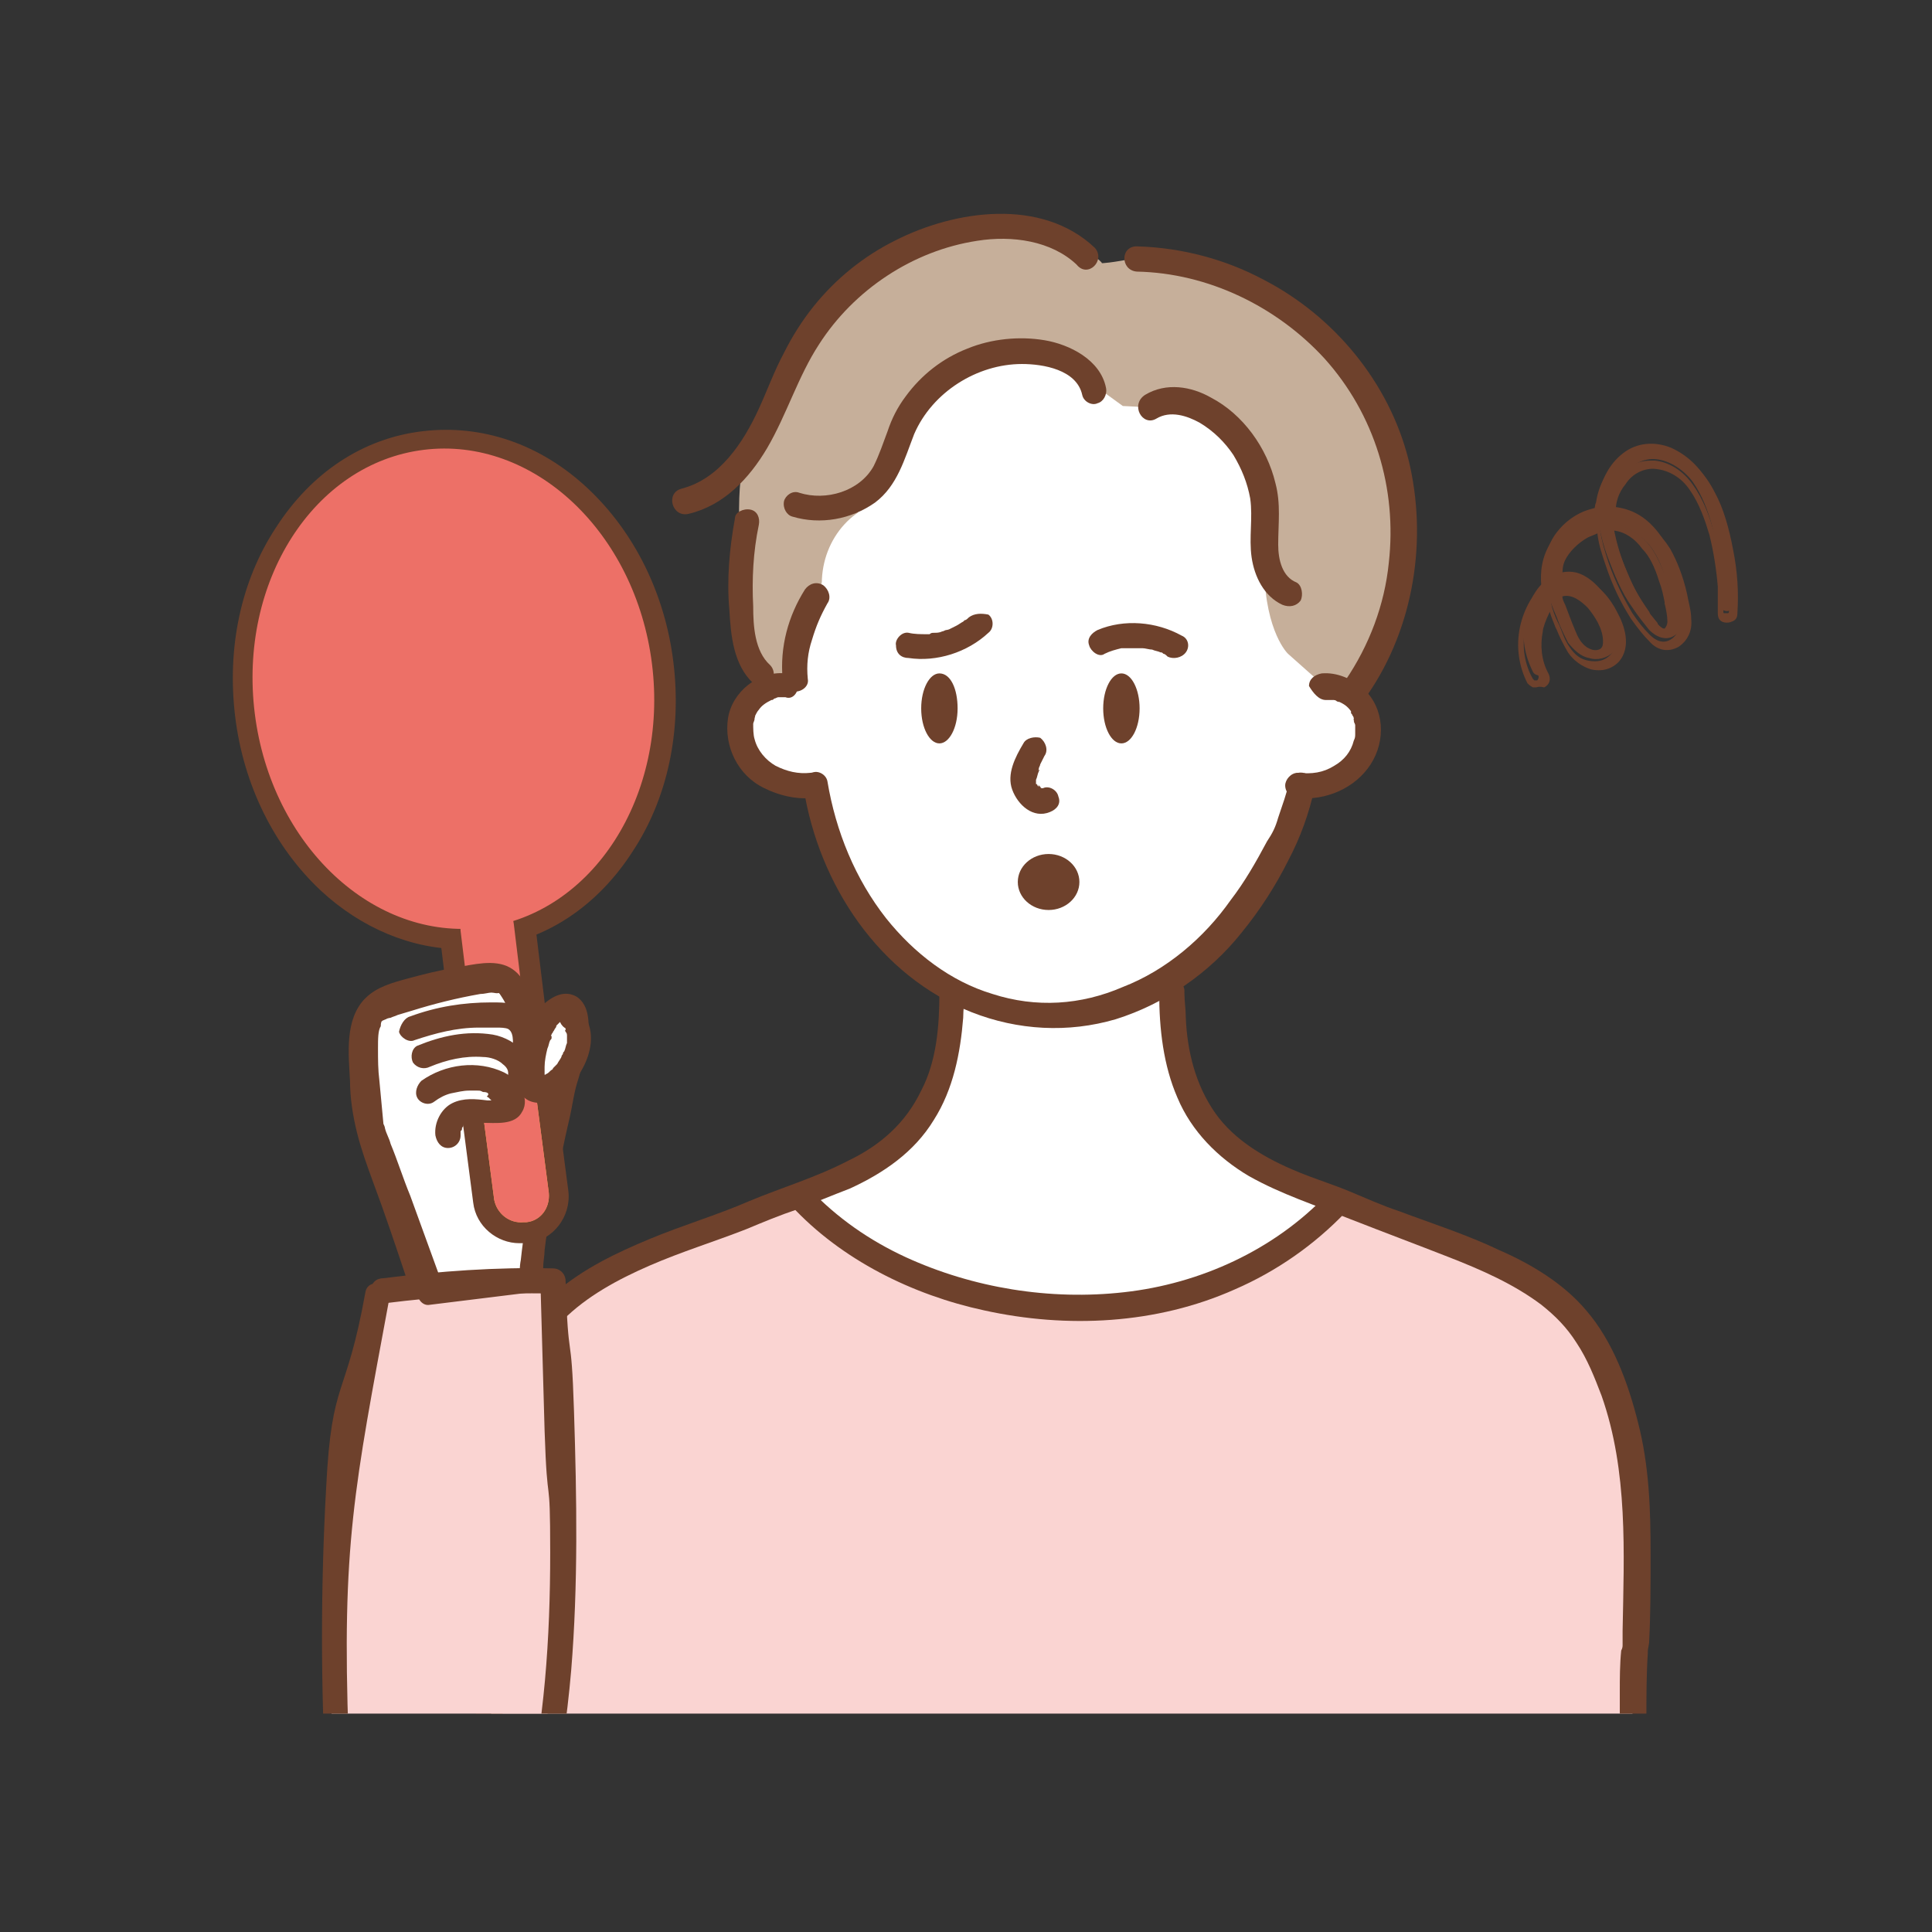 <?xml version="1.0" encoding="utf-8"?>
<!-- Generator: Adobe Illustrator 26.5.0, SVG Export Plug-In . SVG Version: 6.00 Build 0)  -->
<svg version="1.1" id="_イヤー_2" xmlns="http://www.w3.org/2000/svg" xmlns:xlink="http://www.w3.org/1999/xlink" x="0px"
	 y="0px" viewBox="0 0 138 138" style="enable-background:new 0 0 138 138;" xml:space="preserve">
<rect x="0" y="0" width="138" height="138" fill="#333333" stroke="none"/>
<style type="text/css">
	.st0{clip-path:url(#SVGID_00000039841864614030752050000005830611087541486729_);}
	.st1{fill:#C6AF9A;}
	.st2{fill:#FFFFFF;}
	.st3{fill:#FAD4D2;}
	.st4{fill:#6E412C;}
	.st5{fill-rule:evenodd;clip-rule:evenodd;fill:#ED7067;}
	.st6{fill-rule:evenodd;clip-rule:evenodd;fill:#F6B249;}
	.st7{fill:#ED7067;}
</style>
<g>
	<defs>
		<rect id="SVGID_1_" x="12.1" y="12.2" width="113.9" height="110.2"/>
	</defs>
	<clipPath id="SVGID_00000105410063212869143270000003369035316025102519_">
		<use xlink:href="#SVGID_1_"  style="overflow:visible;"/>
	</clipPath>
	<g style="clip-path:url(#SVGID_00000105410063212869143270000003369035316025102519_);">
		<g>
			<g>
				<path class="st1" d="M78.7,18.8c0.2-0.1-5.6-4.7-10.3-2.5c-4.7,2.1-9.2,4.3-10.6,7.2c-1.4,2.9-4.1,9.8-4.7,10.3
					c-0.7,0.5,0,10,0,10s-0.4,3.6,1.2,4.7c1.7,1.1,2.5,0,2.5,0l40.1,0.6c0,0,4.4-7.9,4-11.1c-0.3-3.2-1.5-11.2-5.5-13.8
					S83.4,18,81.3,18.4C79.3,18.8,78.7,18.8,78.7,18.8z"/>
			</g>
			<g>
				<path class="st2" d="M59.1,40.5l-3,8.6c0,0-5.1,0.8-2.9,4.6c2.2,3.8,5,2.5,5,2.5s1.9,10.5,7.6,13.3c5.7,2.7,11.7,5.4,16.9,1.1
					s9.1-9.8,10-12.7c0.9-2.9,0.3-1.7,0.3-1.7s5-0.4,5-2.2c0-1.8-0.2-4.9-3.3-4.9L92,46.7c0,0-1.6-1.5-1.7-6
					c-0.2-4.5-2.9-6.7-4.4-7.2c-1.5-0.5-3.7-0.2-3.7-0.2l-2-0.1l-2.2-1.6c0,0-0.4-2.5-3.6-2.3c-3.2,0.2-7.5,0.9-9.7,5
					c-2.2,4.2-1.8,4.6-2.9,5.1C60.7,40,59.1,40.5,59.1,40.5z"/>
			</g>
			<g>
				<ellipse class="st2" cx="64.2" cy="41.7" rx="5.5" ry="6"/>
			</g>
			<g>
				<path class="st2" d="M92,42.5c0,0-1.6-1.5-1.7-6c-0.2-4.5-2.9-6.7-4.4-7.2c-1.5-0.5-3.7-0.2-3.7-0.2l-2-0.1l-2.2-1.6
					c0,0-0.4-2.5-3.6-2.3c-3.2,0.2-7.5,0.9-9.7,5c-2.2,4.2-1.8,4.6-2.9,5.1c-1,0.6-2.6,1-2.6,1"/>
			</g>
			<g>
				<path class="st2" d="M68,70c0,0,0,8.1-2.6,10.5c-2.6,2.3-8.3,5-8.3,5l4.3,4c0,0,12.9,6.5,20.9,3.5c8-3,13.1-6.9,13.1-6.9
					s-7.6-2.7-9.2-5.8c-1.6-3-2.5-10.3-2.5-10.3S73.4,74.9,68,70z"/>
			</g>
			<g>
				<path class="st3" d="M57.1,85.5c0,0-16.5,5.1-18,8.3c-1.5,3.1-4.3,9.2-4.2,16.1c0,6.9,0.2,13.2,0.2,13.2h81.5l0.2-18.5
					c0,0-2.4-11.6-11.9-15C95.5,86,95.5,86,95.5,86s-2.1,4.1-7.6,5.5c-5.5,1.4-14.4,2.7-20.4,0.3C61.5,89.5,57.1,85.5,57.1,85.5z"/>
			</g>
			<g>
				<path class="st4" d="M67.1,70.9c0,2.4-0.2,4.9-1.3,7c-1.1,2.3-2.9,3.9-5.2,5c-2.3,1.2-4.7,1.9-7.1,2.9c-2.3,1-4.7,1.7-7.1,2.7
					c-2.4,1-4.7,2.1-6.7,3.8c-2.2,1.9-3.5,4.5-4.4,7.2c-1.8,5.5-1.6,11.4-1.4,17c0,0.4,0,0.8,0,1.1c0,0.1,0,0.3,0.1,0.4
					c0,0.1,0,0.3,0,0c0-0.2,0,0,0,0.1c0,0.2,0,0.3,0,0.5c0,0.7,0,1.5,0,2.2c0,0.7,0,1.3,0,2c0,1.2,1.9,1.2,1.9,0
					c0-1.6,0-3.2-0.1-4.7c0-0.2,0-0.4-0.1-0.6c0-0.1,0,0.3,0,0.2c0,0,0-0.1,0-0.1c0-0.1,0-0.3,0-0.4c-0.1-2-0.1-4.1-0.1-6.2
					c0-3.1,0.1-6.2,0.9-9.2c0.7-2.7,1.7-5.6,3.7-7.5c1.7-1.7,3.9-2.9,6.2-3.9c2.3-1,4.6-1.7,6.9-2.6c1.2-0.5,2.4-1,3.6-1.4
					c1.3-0.5,2.5-1,3.8-1.5c2.4-1.1,4.6-2.6,6-4.9c1.4-2.2,1.9-4.8,2.1-7.3c0-0.6,0.1-1.2,0.1-1.8C69,69.7,67.1,69.7,67.1,70.9
					L67.1,70.9z"/>
			</g>
			<g>
				<path class="st4" d="M82.8,70.9c0,2.6,0.3,5.2,1.3,7.5c1,2.4,2.9,4.3,5.1,5.6c2.3,1.3,4.8,2.1,7.3,3.1c2.3,0.9,4.7,1.8,7,2.7
					c2.3,0.9,4.6,1.9,6.6,3.4c1,0.8,1.8,1.6,2.5,2.7c0.8,1.2,1.3,2.5,1.8,3.8c1.9,5.4,1.6,11.2,1.5,16.8c0,0.4,0,0.8,0,1.1
					c0,0,0,0.1,0,0.1c0,0.2,0-0.3,0-0.2c0,0.1,0,0.2-0.1,0.4c-0.1,1-0.1,2-0.1,2.9c0,0.7,0,1.3,0,2c0,1.2,1.8,1.2,1.9,0
					c0-1.6,0-3.2,0.1-4.7c0-0.1,0-0.4,0-0.1c0,0.2,0,0,0,0c0-0.3,0.1-0.5,0.1-0.8c0.1-2,0.1-4.1,0.1-6.2c0-3.2-0.1-6.3-0.9-9.4
					c-0.7-2.8-1.8-5.8-3.7-8c-1.6-1.9-3.9-3.3-6.2-4.3c-2.3-1.1-4.8-1.9-7.2-2.8c-1.2-0.4-2.3-0.9-3.5-1.4c-1.2-0.5-2.5-0.9-3.7-1.4
					c-2.2-0.9-4.5-2.2-5.9-4.2c-1.4-2-2-4.4-2.1-6.8c0-0.6-0.1-1.2-0.1-1.8C84.7,69.7,82.8,69.7,82.8,70.9L82.8,70.9z"/>
			</g>
			<g>
				<path class="st4" d="M56.5,86.1c3.6,3.9,8.7,6.4,13.8,7.5c5.9,1.3,12.3,1,17.9-1.5c3-1.3,5.7-3.2,7.9-5.5
					c0.8-0.9-0.5-2.2-1.3-1.3c-3.8,4-9.1,6.4-14.5,7C75,92.9,69.5,92,64.7,89.8c-2.6-1.2-4.9-2.8-6.9-4.9
					C57,83.9,55.7,85.3,56.5,86.1L56.5,86.1z"/>
			</g>
			<g>
				<path class="st4" d="M94.7,50c0.1,0,0.2,0,0.3,0c0,0,0.3,0,0.2,0c0.1,0,0.2,0,0.3,0.1c0,0,0.3,0.1,0.1,0
					c0.4,0.2,0.6,0.3,0.9,0.7c0-0.1,0,0,0,0.1c0,0.1,0.1,0.1,0.1,0.2c0.1,0.1,0.1,0.2,0.1,0.3c-0.1-0.1,0.1,0.2,0,0.1
					c0,0.1,0.1,0.2,0.1,0.3c0,0.1,0,0.1,0,0.1c0,0.1,0,0.1,0,0.2c0,0.1,0,0.2,0,0.3c0,0.2,0,0.3-0.1,0.5c-0.2,0.8-0.7,1.4-1.4,1.8
					c-0.8,0.5-1.6,0.6-2.6,0.5c-0.5,0-0.9,0.5-0.9,0.9c0,0.5,0.4,0.9,0.9,0.9c2,0.2,4.1-0.7,5.2-2.4c1.1-1.7,1-4-0.5-5.4
					c-0.8-0.7-1.9-1.2-3-1.1c-0.5,0.1-0.9,0.4-0.9,0.9C93.8,49.5,94.2,50,94.7,50L94.7,50z"/>
			</g>
			<g>
				<path class="st4" d="M56.1,48.1c-1.9-0.2-3.8,1.3-4.1,3.2c-0.3,2,0.7,4.1,2.6,5c1,0.5,2.2,0.8,3.3,0.7c0.5,0,0.9-0.4,0.9-0.9
					c0-0.5-0.4-1-0.9-0.9c-0.9,0.1-1.7-0.1-2.5-0.5c-0.7-0.4-1.3-1.1-1.5-1.9c-0.1-0.3-0.1-0.8-0.1-1.1c0-0.1,0.1-0.2,0.1-0.4
					c0,0,0.1-0.3,0-0.1c0.1-0.2,0.2-0.4,0.3-0.5c0.2-0.3,0.5-0.5,0.9-0.7c0.1,0,0.1,0,0,0c0.1,0,0.1,0,0.2-0.1
					c0.1,0,0.2-0.1,0.3-0.1c-0.2,0,0.1,0,0.1,0c0.1,0,0.3,0,0.4,0C56.6,50,57,49.5,57,49C57,48.5,56.6,48.2,56.1,48.1L56.1,48.1z"/>
			</g>
			<g>
				<path class="st4" d="M73.1,53.1c-0.6,1-1.2,2.2-0.8,3.3c0.4,1.1,1.5,2.1,2.7,1.6c0.5-0.2,0.8-0.6,0.6-1.1
					c-0.1-0.5-0.7-0.8-1.1-0.6c0,0-0.1,0-0.1,0c-0.2,0,0.1,0,0.1,0c0,0-0.1,0-0.1,0c-0.1,0,0.2,0.1,0.1,0c0,0-0.1,0-0.1,0
					c-0.1,0,0.2,0.1,0.1,0c0,0-0.1,0-0.1,0c-0.1,0-0.1-0.1,0,0c-0.1-0.1-0.1-0.1-0.2-0.2c-0.1-0.1,0,0,0,0.1c0,0-0.1-0.1-0.1-0.1
					c0,0,0-0.1-0.1-0.1c0,0-0.1-0.2,0,0c0.1,0.1,0,0,0,0c0,0,0-0.1,0-0.1c0-0.1,0-0.1,0,0.1c0,0,0-0.1,0-0.1c0-0.1,0-0.1,0-0.2
					c0-0.1,0-0.1,0,0c0.1-0.2,0.1-0.4,0.2-0.6c0,0,0.1-0.2,0-0.1c-0.1,0.1,0,0,0-0.1c0-0.1,0.1-0.2,0.1-0.3c0.1-0.2,0.2-0.4,0.3-0.6
					c0.3-0.4,0.1-1-0.3-1.3C73.9,52.6,73.3,52.7,73.1,53.1L73.1,53.1z"/>
			</g>
			<g>
				<path class="st4" d="M69.2,44.1c-0.1,0.1-0.2,0.2-0.3,0.2c0,0-0.1,0.1-0.1,0.1c0.1-0.1,0.1-0.1,0,0c-0.2,0.1-0.3,0.2-0.5,0.3
					c-0.2,0.1-0.4,0.2-0.6,0.3c0.2-0.1,0,0-0.1,0c-0.1,0-0.2,0.1-0.3,0.1c-0.2,0.1-0.4,0.1-0.6,0.1c-0.1,0-0.2,0-0.3,0.1
					c-0.1,0-0.1,0,0,0c-0.1,0-0.1,0-0.2,0c-0.4,0-0.9,0-1.3-0.1c-0.5-0.1-1,0.5-0.9,0.9c0,0.6,0.4,0.9,0.9,0.9
					c2,0.3,4.2-0.4,5.7-1.8c0.4-0.3,0.4-1,0-1.3C70.1,43.8,69.6,43.8,69.2,44.1L69.2,44.1z"/>
			</g>
			<g>
				<path class="st4" d="M68.4,50.6c0,1.4-0.6,2.5-1.3,2.5c-0.7,0-1.3-1.1-1.3-2.5c0-1.4,0.6-2.5,1.3-2.5
					C67.9,48.1,68.4,49.2,68.4,50.6z"/>
			</g>
			<g>
				<path class="st4" d="M84.4,45.4c-1.8-1-4.1-1.2-6-0.4c-0.4,0.2-0.8,0.6-0.6,1.1c0.1,0.4,0.7,0.9,1.1,0.6
					c0.4-0.2,0.8-0.3,1.2-0.4c0.1,0,0.1,0,0.2,0c-0.1,0-0.1,0,0,0c0.1,0,0.2,0,0.3,0c0.2,0,0.4,0,0.6,0c0.1,0,0.2,0,0.3,0
					c0,0,0.3,0,0.1,0c0.2,0,0.5,0.1,0.7,0.1c0.2,0.1,0.4,0.1,0.6,0.2c0.1,0,0.1,0,0,0c0.1,0,0.1,0,0.2,0.1c0.1,0,0.2,0.1,0.3,0.2
					c0.4,0.2,1,0.1,1.3-0.3C85,46.2,84.9,45.6,84.4,45.4L84.4,45.4z"/>
			</g>
			<g>
				<ellipse class="st4" cx="80.1" cy="50.6" rx="1.3" ry="2.5"/>
			</g>
			<g>
				<ellipse class="st4" cx="74.9" cy="63" rx="2.2" ry="2"/>
			</g>
			<g>
				<path class="st4" d="M92.1,55.8c-0.2,0.9-0.5,1.7-0.8,2.6c-0.2,0.7-0.4,1.1-0.8,1.7c-0.8,1.5-1.6,2.9-2.6,4.2
					c-1.9,2.7-4.6,5-7.7,6.2C77.2,71.8,74,72,70.9,71c-3-0.9-5.6-2.9-7.6-5.4c-2.2-2.8-3.6-6.2-4.2-9.8c-0.1-0.5-0.7-0.8-1.1-0.6
					c-0.5,0.1-0.7,0.6-0.6,1.1c1.1,6.9,5.4,13.4,12,16c3.3,1.3,6.9,1.5,10.3,0.5c3.5-1.1,6.7-3.3,9-6.2c1.3-1.6,2.4-3.3,3.3-5.1
					c0.9-1.7,1.5-3.4,1.9-5.2C94.1,55.2,92.4,54.7,92.1,55.8L92.1,55.8z"/>
			</g>
			<g>
				<path class="st4" d="M79,27.7c-0.4-2-2.6-3.1-4.4-3.4c-1.8-0.3-3.8-0.1-5.5,0.6c-1.8,0.7-3.3,1.9-4.4,3.4
					c-0.6,0.8-1,1.6-1.3,2.5c-0.3,0.8-0.6,1.7-1,2.5c-1,1.8-3.4,2.5-5.3,1.9c-0.5-0.2-1,0.2-1.1,0.6c-0.1,0.5,0.2,1,0.6,1.1
					c2,0.6,4.2,0.2,5.9-1c1.6-1.2,2.1-3.1,2.8-4.9c1.3-3,4.5-5,7.7-5c1.5,0,3.9,0.4,4.3,2.2c0.1,0.5,0.7,0.8,1.1,0.6
					C78.8,28.7,79.1,28.2,79,27.7L79,27.7z"/>
			</g>
			<g>
				<path class="st4" d="M82.6,29.9c1-0.6,2.2-0.2,3.1,0.3c1,0.6,1.8,1.4,2.4,2.3c0.6,1,1,2,1.2,3.1c0.2,1.4-0.1,2.8,0.1,4.2
					c0.2,1.4,0.9,2.8,2.2,3.4c0.5,0.2,1,0.1,1.3-0.3c0.2-0.4,0.1-1.1-0.3-1.3c-1-0.4-1.3-1.6-1.3-2.7c0-1.5,0.2-2.9-0.2-4.4
					c-0.6-2.5-2.3-4.9-4.6-6.1c-1.4-0.8-3.2-1.1-4.7-0.2C80.7,28.9,81.6,30.5,82.6,29.9L82.6,29.9z"/>
			</g>
			<g>
				<path class="st4" d="M78.2,17.7c-3.8-3.6-10-2.7-14.3-0.5c-2.2,1.1-4.2,2.7-5.8,4.7c-0.8,1-1.5,2.1-2.1,3.3
					c-0.7,1.3-1.2,2.7-1.8,4c-1.1,2.4-2.8,5-5.5,5.7c-1.2,0.3-0.7,2.1,0.5,1.8c2.5-0.6,4.3-2.5,5.6-4.7c1.4-2.4,2.2-5.1,3.7-7.4
					c2.5-3.9,6.7-6.7,11.3-7.4c2.5-0.4,5.3,0,7.1,1.7C77.7,19.9,79,18.6,78.2,17.7L78.2,17.7z"/>
			</g>
			<g>
				<path class="st4" d="M55,47.5c-1.1-1-1.2-2.8-1.2-4.2c-0.1-1.9,0-3.9,0.4-5.8c0.1-0.5-0.1-1-0.6-1.1c-0.5-0.1-1.1,0.2-1.1,0.6
					c-0.4,2.2-0.6,4.4-0.4,6.6c0.1,1.8,0.3,3.9,1.7,5.2c0.4,0.3,0.9,0.4,1.3,0C55.3,48.5,55.4,47.9,55,47.5L55,47.5z"/>
			</g>
			<g>
				<path class="st4" d="M81.2,19.4c5.1,0.1,10,2.5,13.4,6.2c3.6,4,5.2,9.3,4.6,14.6c-0.3,3-1.4,5.9-3.1,8.4c-0.3,0.4-0.1,1,0.3,1.3
					c0.5,0.3,1,0.1,1.3-0.3c3.3-4.8,4.3-11.1,2.9-16.8c-1.4-5.5-5.3-10.2-10.3-12.8c-2.8-1.5-5.9-2.3-9-2.4
					C80,17.5,80,19.3,81.2,19.4L81.2,19.4z"/>
			</g>
			<g>
				<path class="st4" d="M57.5,42.1c-1.2,1.9-1.8,4.1-1.6,6.4c0,0.5,0.4,1,0.9,0.9c0.5,0,1-0.4,0.9-0.9c-0.1-1,0-1.9,0.3-2.8
					c0.3-1,0.6-1.7,1.1-2.6c0.3-0.4,0.1-1-0.3-1.3C58.3,41.5,57.8,41.7,57.5,42.1L57.5,42.1z"/>
			</g>
		</g>
	</g>
	<g style="clip-path:url(#SVGID_00000105410063212869143270000003369035316025102519_);">
		<polygon class="st3" points="38.8,128.2 40,106 39.4,92.3 27.4,91.3 24.4,101.2 24.2,114.5 23.3,128.2 		"/>
	</g>
	<g style="clip-path:url(#SVGID_00000105410063212869143270000003369035316025102519_);">
		<g>
			<g>
				<g>
					<path class="st4" d="M33,67.8c-3.6,0-7.2-1.5-10.1-4.2c-3.3-3.1-5.5-7.5-6.1-12.4c-0.6-4.9,0.4-9.7,2.9-13.5
						c2.5-3.9,6.2-6.4,10.5-6.9c4.2-0.5,8.4,0.9,11.8,4.1c3.3,3.1,5.5,7.5,6.1,12.4l0,0c0.6,4.9-0.4,9.7-2.9,13.5
						c-2.5,3.9-6.2,6.4-10.5,6.9C34.2,67.7,33.6,67.8,33,67.8z M31.8,33.5c-0.4,0-0.9,0-1.3,0.1c-3.3,0.4-6.3,2.4-8.4,5.6
						c-2.1,3.3-3,7.4-2.4,11.6s2.4,8,5.2,10.6c2.8,2.6,6.1,3.8,9.5,3.3c3.3-0.4,6.3-2.4,8.4-5.6c2.1-3.3,3-7.4,2.4-11.6l0,0
						c-0.5-4.2-2.4-8-5.2-10.6C37.5,34.7,34.7,33.5,31.8,33.5z"/>
				</g>
				<g>
					<path class="st4" d="M35.4,76.8c-1.5,0-2.9-1.2-3.1-2.7l-0.9-7.4c-0.2-1.7,1-3.3,2.7-3.5l0.6-0.1c0.8-0.1,1.6,0.1,2.3,0.6
						c0.7,0.5,1.1,1.2,1.2,2.1l0.9,7.4c0.2,1.7-1,3.3-2.7,3.5l-0.6,0.1C35.7,76.8,35.6,76.8,35.4,76.8z M35.1,66.1
						C35.1,66.1,35.1,66.1,35.1,66.1l-0.6,0.1c-0.1,0-0.2,0.1-0.2,0.2l0.9,7.4c0,0.1,0.1,0.2,0.2,0.2l0.6-0.1l0,0
						c0.1,0,0.2-0.1,0.2-0.2l-0.9-7.4C35.3,66.1,35.2,66.1,35.1,66.1z"/>
				</g>
			</g>
			<g>
				<g>
					
						<ellipse transform="matrix(0.992 -0.124 0.124 0.992 -5.857 4.406)" class="st5" cx="32.4" cy="49.2" rx="14.3" ry="17.2"/>
				</g>
				<g>
					<path class="st5" d="M36.2,75.2l-0.6,0.1c-0.9,0.1-1.7-0.5-1.8-1.4l-0.9-7.4c-0.1-0.9,0.5-1.7,1.4-1.8l0.6-0.1
						c0.9-0.1,1.7,0.5,1.8,1.4l0.9,7.4C37.8,74.3,37.1,75.1,36.2,75.2z"/>
				</g>
			</g>
		</g>
		<g>
			<polygon class="st2" points="35.6,69.2 37.7,73.4 40.4,71.3 41.3,72.4 40.4,77 37.8,91.4 30.5,91.7 26.3,79.4 26.3,71.9 			"/>
		</g>
		<g>
			<g>
				<path class="st4" d="M29.9,92.4c-0.8-2-1.5-4.1-2.3-6.1c-0.5-1.3-1-2.7-1.5-4c-0.2-0.6-0.5-1.2-0.6-1.8
					c-0.1-1.1-0.2-2.1-0.3-3.2c-0.1-1.5-0.2-3.2,0.2-4.7c0.2-0.6,0.4-1.1,0.9-1.4c0.6-0.3,1.2-0.5,1.8-0.7c1.7-0.5,3.5-1,5.2-1.3
					c0.7-0.1,1.4-0.3,2.2-0.3c0.8,0,1.3,0.6,1.7,1.3c0.7,1.3,1.1,2.7,1.4,4.1c-0.5-0.1-1.1-0.1-1.6-0.2c0.7-1.2,2.5-3.9,4.2-2.9
					c0.9,0.6,0.9,1.9,0.8,2.9c-0.1,1-0.4,2-0.7,3c-0.3,0.9-0.4,1.8-0.6,2.7c-0.5,2.1-0.9,4.2-1.3,6.3c-0.2,1.1-0.4,2.3-0.5,3.2
					c0,0.4-0.1,0.8-0.1,1.2c0,0.2,0,0.3,0,0.5c0,0.1,0,0.1,0,0.2c0,0,0-0.2,0,0c0.1,0.6-0.3,1-0.8,1.1c-2.4,0.3-4.9,0.6-7.3,0.9
					c-0.5,0.1-0.9-0.4-0.9-0.9c0-0.5,0.4-0.8,0.9-0.9c2.4-0.3,4.9-0.6,7.3-0.9c-0.3,0.4-0.6,0.7-0.8,1.1c-0.1-0.5-0.1-1.1,0-1.6
					c0.1-0.9,0.2-1.8,0.4-2.6c0.3-2.1,0.8-4.1,1.2-6.1c0.3-1.4,0.6-2.7,0.9-4.1c0.3-1.2,0.7-2.3,0.8-3.5c0-0.2,0-0.6,0-0.6
					c0,0-0.1-0.3,0-0.1c0-0.2-0.1-0.1,0,0c-0.2-0.1,0.1,0,0.2,0c0,0-0.1,0.1,0,0c-0.2,0.1-0.3,0.2-0.5,0.4c-0.6,0.5-1,1.2-1.4,1.8
					c-0.4,0.6-1.4,0.5-1.6-0.2c-0.3-1.1-0.6-2.1-1-3.1c-0.1-0.3-0.3-0.6-0.5-0.9c-0.1-0.1,0-0.1,0,0c0,0-0.1-0.1-0.2-0.2
					c0,0,0.1,0.1,0.2,0.1c-0.2,0.1-0.4,0-0.6,0c-0.2,0-0.5,0.1-0.8,0.1c-1.7,0.3-3.3,0.7-4.9,1.2c-0.3,0.1-0.7,0.2-1,0.3
					c-0.2,0.1-0.3,0.1-0.5,0.2c-0.1,0-0.4,0.1-0.3,0.1c-0.1,0-0.2,0.1-0.3,0.1c-0.2,0.1,0,0,0.1-0.1c0,0-0.2,0.3-0.1,0.1
					c-0.1,0.1-0.1,0.3-0.1,0.4C27,73.6,27,74.2,27,74.9c0,0.8,0,1.5,0.1,2.3c0.1,1.1,0.2,2.1,0.3,3.2c0,0.2-0.1-0.2,0-0.1
					c0,0,0.1,0.2,0.1,0.3c0.1,0.4,0.3,0.7,0.4,1.1c0.5,1.2,0.9,2.5,1.4,3.7c0.8,2.2,1.6,4.4,2.4,6.6C32,93,30.3,93.4,29.9,92.4z"/>
			</g>
			<g>
				<path class="st4" d="M29.1,91.5c-0.8-2.4-1.6-4.8-2.5-7.2c-0.4-1.1-0.8-2.2-1.1-3.4c-0.3-1.2-0.5-2.5-0.5-3.7
					c-0.1-1.9-0.4-4.4,1.1-5.9c0.8-0.8,1.9-1.1,3-1.4c1.1-0.3,2.3-0.6,3.5-0.8c1.2-0.2,2.7-0.6,3.8,0c1.1,0.6,1.5,1.9,1.6,3.1
					c0.1,0.5-0.1,0.9-0.6,1.1c-0.4,0.1-1-0.1-1.1-0.6c-0.1-0.7-0.2-1.9-1-2.1c-0.4-0.1-0.9,0-1.3,0.1c-0.5,0.1-1,0.2-1.5,0.3
					c-1,0.2-2,0.4-3,0.7c-0.8,0.2-1.8,0.4-2.3,1.1c-0.4,0.6-0.5,1.4-0.5,2.1c0,1,0.1,2,0.2,3C27,80,27.7,82,28.4,84
					c0.8,2.4,1.6,4.7,2.4,7.1C31.1,92.1,29.4,92.6,29.1,91.5L29.1,91.5z"/>
			</g>
		</g>
		<g>
			<path class="st4" d="M27.4,91.3c4-0.5,8-0.8,12.1-0.7c0.5,0,0.9,0.4,0.9,0.9c0.2,6.4,0.4,3,0.6,9.3c0.2,6.2,0.3,12.4-0.2,18.5
				c-0.3,3.5-0.8,6.9-1.6,10.3c-0.3,1.1-1.9,0.6-1.7-0.5c1.4-6,1.8-12.1,1.8-18.2c0-6.2-0.2-2.6-0.4-8.7c-0.1-3.6-0.2-7.2-0.3-10.7
				c0.3,0.3,0.6,0.6,0.9,0.9c-4-0.1-8.1,0.2-12.1,0.7c-0.5,0.1-0.9-0.4-0.9-0.9C26.5,91.6,26.9,91.3,27.4,91.3L27.4,91.3z"/>
		</g>
		<g>
			<path class="st4" d="M23.3,127.6c-0.4-7.1-0.4-14.3,0-21.4c0.4-7.9,1.4-6.1,2.8-13.9c0.2-1.1,1.9-0.6,1.7,0.5l0,0
				c-2.5,13.5-3.4,17.6-2.9,31.4"/>
		</g>
		<g>
			<g>
				<g>
					<path class="st4" d="M37.1,88.8c-1.6,0-3.1-1.2-3.3-2.9l-1.2-9.2c-0.2-1.8,1.1-3.5,2.9-3.7l0.2,0c1.8-0.2,3.5,1.1,3.7,2.9
						l1.2,9.2c0.2,1.8-1.1,3.5-2.9,3.7l-0.2,0C37.4,88.8,37.2,88.8,37.1,88.8z M36.2,75.9C36.2,75.9,36.1,75.9,36.2,75.9l-0.3,0
						c-0.1,0-0.2,0.1-0.2,0.1c0,0.1-0.1,0.1-0.1,0.3l1.2,9.2c0,0.1,0.1,0.2,0.1,0.2c0.1,0,0.1,0.1,0.3,0.1l0.2,0
						c0.1,0,0.2-0.1,0.2-0.1c0-0.1,0.1-0.1,0.1-0.3l-1.2-9.2C36.5,76,36.4,75.9,36.2,75.9z"/>
				</g>
			</g>
			<g>
				<g>
					<path class="st6" d="M37.6,87.3l-0.2,0c-1,0.1-1.9-0.6-2.1-1.6l-1.2-9.2c-0.1-1,0.6-1.9,1.6-2.1l0.2,0c1-0.1,1.9,0.6,2.1,1.6
						l1.2,9.2C39.3,86.3,38.6,87.2,37.6,87.3z"/>
				</g>
			</g>
			<g>
				<g>
					<path class="st7" d="M37.6,87.3l-0.2,0c-1,0.1-1.9-0.6-2.1-1.6l-1.2-9.2c-0.1-1,0.6-1.9,1.6-2.1l0.2,0c1-0.1,1.9,0.6,2.1,1.6
						l1.2,9.2C39.3,86.3,38.6,87.2,37.6,87.3z"/>
				</g>
			</g>
		</g>
		<g>
			<path class="st2" d="M29.6,72.5c1.5-1.1,3.3-1.1,5-1c0.8,0.1,1.7,0.2,2.4,0.7c0.7,0.5,0.3,2,0.2,3.1c-0.1,0.8-0.8,1.2-1,2
				c-0.1,0.5,1.2,0.5,1,1C37,79,36.6,79.6,36,79.6c-0.5,0-1.1-0.1-1.6-0.2c-2-0.2-3.9,1-5.8,0.9c-0.2,0-0.3,0-0.4-0.1
				c-0.2-0.2-0.3-0.6-0.3-1c-0.1-1.3-0.3-2.6-0.2-3.9c0.1-1.3,1.2-1.8,1.8-2.8"/>
		</g>
		<g>
			<path class="st4" d="M29.8,74.7c1.7-0.7,3.5-1.1,5.4-0.8c1.7,0.3,3.4,1.9,2.7,3.7c-0.2,0.4-0.6,0.7-1.1,0.6
				c-0.4-0.1-0.8-0.6-0.6-1.1c0.2-0.5,0.1-0.8-0.3-1.1c-0.3-0.3-0.9-0.5-1.4-0.5c-1.3-0.1-2.6,0.2-3.8,0.7c-0.4,0.2-0.9,0.1-1.2-0.3
				C29.3,75.5,29.4,74.9,29.8,74.7L29.8,74.7z"/>
		</g>
		<g>
			<path class="st4" d="M29.3,72.6c1.9-0.7,3.8-1,5.8-1c1,0,2,0,2.7,0.8c0.7,0.8,0.7,1.8,0.6,2.8c-0.1,0.5-0.4,0.9-0.9,0.9
				c-0.4,0-0.9-0.4-0.9-0.9c0-0.4,0.2-1.4-0.3-1.7c-0.2-0.1-0.6-0.1-0.8-0.1c-0.4,0-0.8,0-1.3,0c-1.6,0-3.1,0.4-4.6,0.9
				c-0.4,0.2-1-0.2-1.1-0.6C28.6,73.2,28.9,72.7,29.3,72.6L29.3,72.6z"/>
		</g>
		<g>
			<path class="st4" d="M30.1,77.2c1.7-1.2,4-1.5,5.9-0.6c1,0.5,1.9,1.8,1.3,2.8c-0.5,1-1.9,0.8-2.9,0.8c-0.3,0-0.5,0-0.8,0
				c-0.1,0,0,0,0,0c-0.1,0-0.1,0-0.2,0c0,0-0.1,0-0.1,0c0.1,0,0,0-0.1,0c0,0-0.1,0-0.1,0.1c0.1-0.1,0,0,0,0.1c-0.1,0.1,0,0,0,0
				c0,0.1-0.1,0.1-0.1,0.2c0,0.1,0,0,0,0c0,0.1,0,0.1-0.1,0.2c0,0.1,0,0,0,0c0,0.1,0,0.2,0,0.3c0,0.5-0.4,0.9-0.9,0.9
				c-0.5,0-0.8-0.4-0.9-0.9c-0.1-0.9,0.4-1.9,1.2-2.3c0.8-0.4,1.7-0.3,2.5-0.2c0.2,0,0.4,0,0.5,0c0,0,0.1,0,0.1,0c0,0-0.1,0,0,0
				c0,0,0.1,0,0.1,0c0.1,0,0.1,0,0,0c0,0,0,0,0,0c0.2-0.1,0.1,0-0.2,0.4c0,0,0-0.1,0-0.1c0,0.1-0.1-0.2,0-0.1c0,0.1-0.1-0.2-0.1-0.1
				c0,0-0.1-0.1-0.2-0.2c0.1,0.1-0.1-0.1-0.1-0.1c0,0-0.2-0.1-0.1-0.1C35,78.1,34.8,78,34.5,78c-0.2-0.1-0.2-0.1-0.4-0.1
				c-0.2,0-0.4,0-0.6,0c-0.4,0-0.8,0.1-1.3,0.2c-0.4,0.1-0.8,0.3-1.2,0.6c-0.4,0.3-1,0.1-1.2-0.3C29.6,78,29.8,77.5,30.1,77.2
				L30.1,77.2z"/>
		</g>
		<g>
			
				<ellipse transform="matrix(1.689342e-03 -1 1 1.689342e-03 -35.248 114.527)" class="st2" cx="39.7" cy="74.9" rx="2.4" ry="1.5"/>
		</g>
		<g>
			<path class="st4" d="M40.6,72.8C40.6,72.8,40.5,72.8,40.6,72.8c-0.1,0-0.1,0-0.1,0c0,0-0.1,0-0.1,0c0,0,0.2,0,0,0
				c-0.1,0-0.2,0-0.2,0.1c0.1,0-0.1,0.1-0.2,0.1c0,0-0.1,0.1-0.1,0.1c0,0,0.1-0.1,0,0c-0.1,0.1-0.1,0.1-0.2,0.2c0,0-0.1,0.1,0,0
				c0.1-0.1,0,0.1,0,0.1c-0.1,0.1-0.1,0.2-0.2,0.3c0,0.1-0.1,0.1-0.1,0.2c0,0-0.1,0.1,0,0.1c0-0.1,0,0.1,0,0.1c0,0.1,0,0.1-0.1,0.2
				c-0.1,0.2-0.1,0.4-0.2,0.6c-0.1,0.4-0.2,0.9-0.2,1.3c0,0.2,0,0.4,0,0.6c0-0.2,0,0,0,0.1c0-0.1,0,0,0,0c0,0-0.1-0.1-0.1-0.1
				c0.1,0.1,0,0,0,0c0,0,0.1,0,0,0c-0.1,0,0,0,0,0c0.1,0,0.1,0,0,0c0,0,0.2-0.1,0.1,0c0.1-0.1,0.2-0.1,0.3-0.2
				c-0.1,0.1,0.1-0.1,0.1-0.1c0.1-0.1,0.2-0.1,0.2-0.2c0.1-0.1,0.1-0.1,0.2-0.2c0,0,0.1-0.1,0.1-0.1c0,0,0.1-0.1,0,0
				c0.1-0.2,0.2-0.3,0.3-0.5c0-0.1,0.1-0.2,0.1-0.2c0.1-0.2,0-0.1,0,0c0-0.1,0-0.1,0.1-0.2c0.1-0.2,0.1-0.4,0.2-0.6c0,0,0-0.1,0,0
				c0,0.1,0-0.1,0-0.1c0-0.1,0-0.2,0-0.3c0,0,0-0.1,0-0.1c0-0.1,0,0.2,0,0c0-0.1,0-0.2-0.1-0.3c0,0-0.1-0.2,0-0.1c0,0.1,0-0.1,0-0.1
				c0,0,0-0.1-0.1-0.1c-0.1-0.2,0.1,0.1-0.1-0.1c-0.3-0.3-0.4-0.9,0-1.2c0.3-0.3,0.9-0.4,1.2,0c1.8,1.9,0.3,4.9-1.5,6.2
				c-0.5,0.4-1.2,0.6-1.9,0.4c-0.7-0.2-1.1-0.9-1.2-1.6c-0.1-0.6,0.1-1.2,0.2-1.8c0.1-0.6,0.3-1.2,0.5-1.8c0.6-1.3,1.9-2.3,3.4-1.9
				c0.4,0.1,0.8,0.6,0.6,1.1C41.6,72.7,41.1,72.9,40.6,72.8L40.6,72.8z"/>
		</g>
	</g>
	<g style="clip-path:url(#SVGID_00000105410063212869143270000003369035316025102519_);">
		<path class="st4" d="M109.7,85.8"/>
	</g>
</g>
<g>
	<g>
		<g>
			<g>
				<path class="st4" d="M110.1,48.1c-0.5-1-0.6-2.1-0.4-3.2c0.2-0.9,0.7-2.1,1.6-2.6c0.9-0.4,1.7,0.2,2.3,0.8
					c0.6,0.7,1.2,1.7,1.2,2.6c0,0.3-0.1,0.7-0.5,0.8c-0.4,0.1-0.8,0-1.1-0.3c-0.4-0.3-0.6-0.9-0.9-1.3c-0.3-0.6-0.5-1.2-0.7-1.8
					c-0.4-1.1-0.6-2.3-0.1-3.4c0.3-0.7,0.9-1.4,1.7-1.8c0.7-0.4,1.6-0.6,2.3-0.4c0.9,0.2,1.6,0.7,2.2,1.3c0.6,0.7,1,1.6,1.2,2.4
					c0.2,0.5,0.3,1,0.4,1.5c0.1,0.5,0.2,1,0.2,1.5c0,0.3-0.2,0.9-0.7,0.7c-0.2-0.1-0.4-0.3-0.5-0.5c-0.2-0.2-0.4-0.4-0.5-0.7
					c-0.7-1-1.3-2-1.7-3.1c-0.8-2-1.7-4.7-0.2-6.6c0.6-0.8,1.5-1.3,2.4-1.2c1,0.1,2,0.8,2.6,1.6c0.7,1,1.1,2.1,1.4,3.2
					c0.3,1.2,0.6,2.5,0.6,3.7c0,0.6,0,1.3,0,1.9c0,0.6,0.9,0.6,0.9,0c0.1-1.5,0-2.9-0.3-4.4c-0.3-1.4-0.7-2.8-1.3-4
					c-0.6-1.2-1.5-2.2-2.8-2.8c-1.2-0.5-2.5-0.4-3.5,0.4c-0.9,0.7-1.5,1.8-1.7,3c-0.2,1.5,0.1,2.9,0.6,4.3c0.5,1.3,1,2.6,1.8,3.7
					c0.4,0.6,0.8,1.1,1.2,1.6c0.5,0.5,1.2,0.8,1.8,0.4c0.6-0.4,0.8-1.1,0.8-1.8c0-0.6-0.2-1.2-0.3-1.8c-0.2-1.1-0.6-2.2-1.2-3.1
					c-0.6-1-1.4-1.8-2.4-2.2c-1-0.4-2.1-0.4-3-0.1c-1,0.3-1.9,1-2.5,1.9c-0.7,1.1-0.8,2.4-0.5,3.7c0.1,0.7,0.4,1.4,0.7,2.1
					c0.2,0.6,0.5,1.2,0.8,1.8c0.4,0.5,0.9,1,1.5,1.1c0.6,0.2,1.3,0,1.7-0.4c0.9-0.9,0.4-2.3-0.1-3.3c-0.5-1-1.4-2.1-2.5-2.4
					c-1.3-0.3-2.4,0.5-3,1.5c-0.7,1.1-0.9,2.5-0.7,3.8c0.1,0.6,0.3,1.2,0.6,1.8c0.1,0.2,0.4,0.3,0.6,0.2
					C110.1,48.6,110.2,48.4,110.1,48.1L110.1,48.1z"/>
			</g>
			<g>
				<path class="st4" d="M109.7,49.1c-0.1,0-0.1,0-0.2,0c-0.2-0.1-0.3-0.2-0.4-0.3c-0.3-0.6-0.5-1.2-0.6-1.9c-0.2-1.4,0.1-2.8,0.8-4
					c0.2-0.3,0.5-0.7,0.8-1c-0.1-1,0-2.1,0.7-3.2c0.6-0.9,1.5-1.6,2.6-2c0.2-0.1,0.3-0.1,0.5-0.1c0-0.2,0-0.5,0.1-0.7
					c0.2-1.3,0.8-2.4,1.8-3.2c1.1-0.8,2.5-1,3.8-0.4c1.2,0.5,2.2,1.5,2.9,2.9c0.6,1.1,1,2.5,1.3,4.1c0.3,1.5,0.4,3,0.3,4.5
					c0,0.3-0.1,0.5-0.4,0.6c-0.2,0.1-0.5,0.1-0.7,0c-0.2-0.1-0.3-0.3-0.3-0.6c0-0.6,0-1.3,0-1.9c-0.1-1.2-0.3-2.5-0.6-3.7
					c-0.3-1-0.7-2.2-1.4-3.2c-0.6-0.9-1.5-1.4-2.4-1.5c-0.8-0.1-1.7,0.3-2.2,1.1c-0.5,0.6-0.7,1.3-0.7,2c0.5,0,0.9,0.1,1.3,0.3
					c1,0.4,1.9,1.2,2.6,2.3c0.5,0.9,0.9,1.9,1.2,3.2c0.1,0.6,0.3,1.2,0.3,1.8c0.1,0.9-0.3,1.6-0.9,2c-0.7,0.4-1.5,0.3-2.1-0.4
					c-0.4-0.4-0.8-0.9-1.3-1.6c-0.7-1.1-1.3-2.3-1.8-3.8c-0.2-0.6-0.5-1.4-0.6-2.3c-0.2,0.1-0.5,0.2-0.7,0.3c-0.7,0.4-1.3,1-1.6,1.6
					c-0.2,0.4-0.2,0.8-0.2,1.2c0.4-0.1,0.8-0.1,1.2,0c1.4,0.4,2.3,1.7,2.7,2.5c0.5,0.9,1.1,2.5,0.1,3.6c-0.5,0.5-1.2,0.7-2,0.5
					c-0.6-0.2-1.2-0.6-1.6-1.2c-0.3-0.5-0.6-1.1-0.8-1.6l-0.1-0.2c-0.1-0.3-0.3-0.7-0.4-1.1c-0.3,0.6-0.5,1.2-0.5,1.4
					c-0.2,1-0.1,2.1,0.4,3c0,0,0,0,0,0c0.2,0.4,0.1,0.8-0.3,1C109.9,49,109.8,49.1,109.7,49.1z M110.1,42.5
					c-0.2,0.2-0.3,0.4-0.5,0.6c-0.6,1.1-0.9,2.4-0.7,3.7c0.1,0.6,0.3,1.2,0.6,1.7c0,0,0.1,0.1,0.1,0.1c0.1,0,0.1,0,0.2,0
					c0.1-0.1,0.1-0.2,0.1-0.3l0,0c-0.5-1-0.7-2.2-0.5-3.3c0.1-0.4,0.3-1.3,0.8-2C110.2,42.8,110.1,42.7,110.1,42.5
					C110.1,42.5,110.1,42.5,110.1,42.5z M110.8,43.1c0.1,0.5,0.3,1,0.5,1.4l0.1,0.2c0.2,0.5,0.4,1.1,0.7,1.5c0.4,0.6,0.8,0.9,1.4,1
					c0.6,0.1,1.1,0,1.5-0.4c0.8-0.8,0.3-2.2-0.1-3c-0.4-0.7-1.2-1.9-2.4-2.3c-0.4-0.1-0.7-0.1-1,0c0,0.1,0,0.3,0.1,0.4
					c0.7-0.2,1.5,0.2,2.3,1c0.3,0.3,1.2,1.5,1.2,2.8c0,0.5-0.3,0.9-0.7,1.1c-0.4,0.1-1,0-1.4-0.3c-0.4-0.4-0.7-0.9-0.9-1.4
					c-0.3-0.7-0.5-1.3-0.7-1.8c-0.1-0.2-0.1-0.3-0.2-0.5C111,42.9,110.9,43,110.8,43.1z M111.6,42.6c0,0.2,0.1,0.4,0.2,0.6
					c0.2,0.5,0.4,1.1,0.7,1.8c0.2,0.5,0.4,0.9,0.8,1.2c0.3,0.2,0.6,0.3,0.9,0.2c0.3-0.1,0.3-0.4,0.3-0.6c0-0.9-0.6-1.8-1.1-2.4
					C113,43,112.3,42.4,111.6,42.6z M114.3,37.9c0.1,0.7,0.3,1.4,0.6,2.3c0.5,1.4,1.1,2.6,1.7,3.6c0.4,0.6,0.8,1.1,1.2,1.5
					c0.2,0.2,0.8,0.8,1.5,0.4c0.7-0.4,0.7-1.2,0.6-1.5c0-0.6-0.2-1.2-0.3-1.8c-0.3-1.2-0.6-2.2-1.1-3c-0.6-1-1.4-1.7-2.3-2.1
					c-0.3-0.1-0.7-0.2-1.1-0.3c0,0.1,0,0.3,0,0.4c0.1,0,0.1,0,0.2,0c0.9,0.2,1.7,0.6,2.4,1.4c0.5,0.6,0.9,1.4,1.3,2.5
					c0.1,0.5,0.3,1,0.4,1.5l0,0.1c0.1,0.5,0.2,1,0.2,1.5c0,0.3-0.2,0.7-0.4,0.9c-0.2,0.1-0.4,0.1-0.6,0c-0.2-0.1-0.4-0.3-0.6-0.5
					l0,0c-0.2-0.2-0.4-0.4-0.5-0.7c-0.7-0.9-1.3-2-1.8-3.2c-0.4-1-0.8-2.1-0.9-3.2C114.6,37.9,114.5,37.9,114.3,37.9z M115.3,37.9
					c0.2,1,0.5,2,0.9,2.9c0.5,1.2,1,2.2,1.7,3.1c0.2,0.2,0.3,0.4,0.5,0.6l0,0.1c0.1,0.1,0.3,0.3,0.4,0.3c0.1,0,0.1,0,0.1,0
					c0.1-0.1,0.2-0.3,0.2-0.5c0-0.4-0.1-0.9-0.2-1.3l0-0.1c-0.1-0.5-0.2-1-0.4-1.5c-0.3-1-0.7-1.8-1.2-2.3
					C116.8,38.5,116.1,38,115.3,37.9C115.3,37.9,115.3,37.9,115.3,37.9z M117.9,32.9c0.1,0,0.2,0,0.3,0c1,0.1,2,0.7,2.7,1.7
					c0.8,1.1,1.2,2.3,1.5,3.3c0.4,1.2,0.6,2.5,0.7,3.8c0,0.6,0,1.3,0,2c0,0.1,0,0.1,0.1,0.1c0.1,0,0.2,0,0.2,0
					c0.1,0,0.1-0.1,0.1-0.2c0.1-1.4,0-2.9-0.3-4.3c-0.3-1.5-0.7-2.8-1.3-3.9c-0.6-1.3-1.6-2.2-2.6-2.6c-1.1-0.5-2.4-0.3-3.3,0.4
					c-0.9,0.7-1.5,1.7-1.6,2.8c0,0.2,0,0.4-0.1,0.5c0.1,0,0.3,0,0.4,0c0.1-0.8,0.3-1.6,0.8-2.3C116.1,33.3,117,32.9,117.9,32.9z
					 M110.5,42.1c0,0.1,0,0.3,0.1,0.4c0,0,0,0,0,0.1c0.1-0.1,0.2-0.2,0.4-0.3c0-0.1,0-0.3-0.1-0.4C110.8,41.9,110.6,42,110.5,42.1z
					 M113.8,37.1c-0.1,0-0.2,0.1-0.3,0.1c-1,0.3-1.8,1-2.3,1.8c-0.5,0.8-0.7,1.7-0.6,2.6c0.1-0.1,0.3-0.1,0.4-0.2
					c0-0.5,0.1-1,0.3-1.6c0.3-0.8,1-1.5,1.8-1.9c0.3-0.2,0.6-0.3,0.9-0.4C113.8,37.4,113.8,37.2,113.8,37.1z M114.3,37
					c0,0.1,0,0.3,0,0.4c0.1,0,0.3,0,0.4,0c0-0.1,0-0.3,0-0.4C114.5,37,114.4,37,114.3,37z"/>
			</g>
		</g>
	</g>
</g>
</svg>
